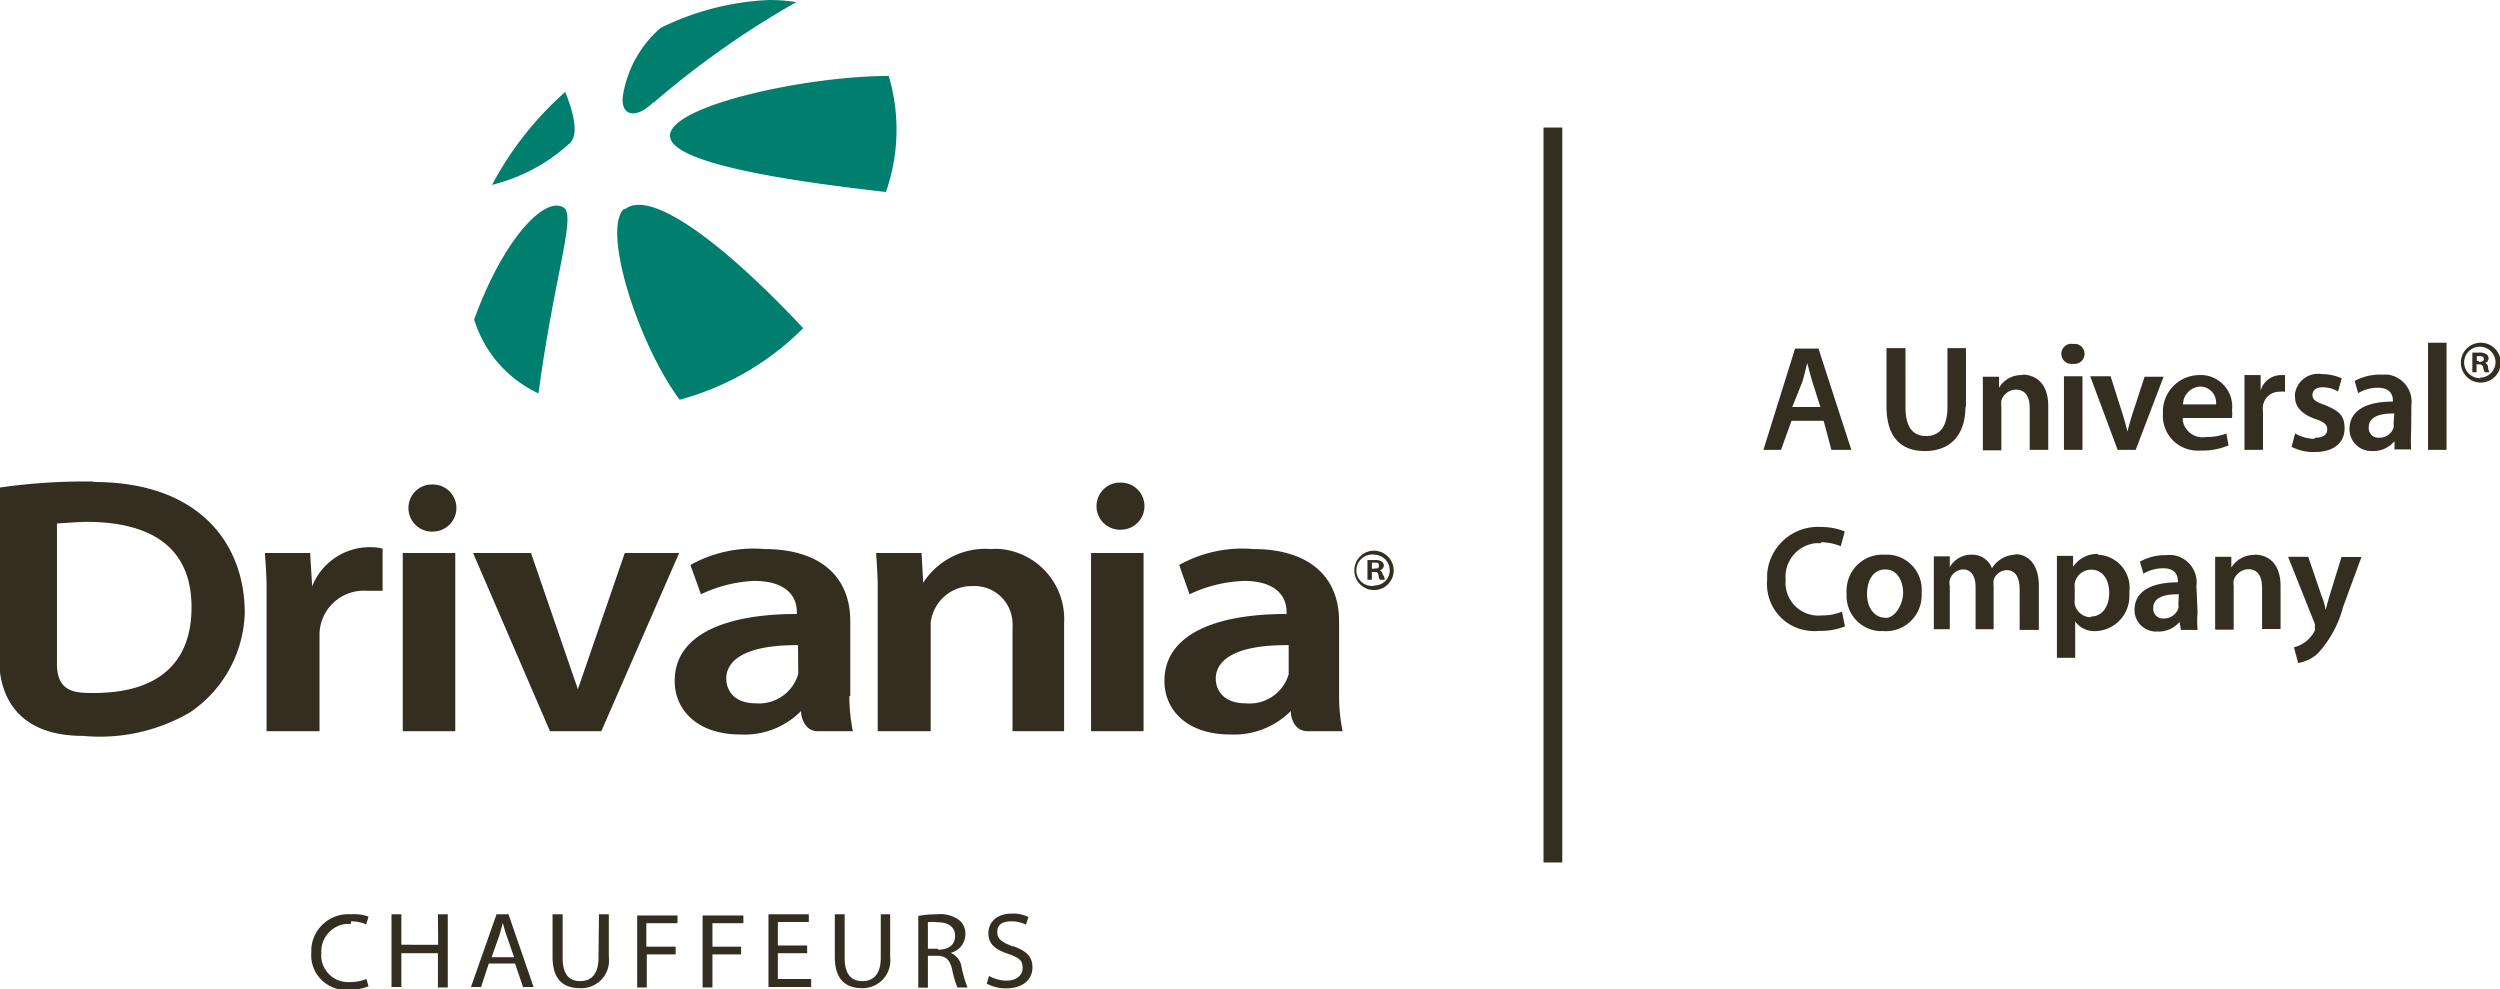 <svg id="Layer_1" data-name="Layer 1" xmlns="http://www.w3.org/2000/svg" xmlns:xlink="http://www.w3.org/1999/xlink" viewBox="0 0 106.64 42.19"><defs><style>.cls-1{fill:none;}.cls-2{clip-path:url(#clip-path);}.cls-3{fill:#007f6e;}.cls-4{fill:#332e20;}</style><clipPath id="clip-path" transform="translate(-0.03)"><rect class="cls-1" x="-7.79" y="-7.81" width="120" height="57.74"/></clipPath></defs><title>Asset 2</title><g id="Layer_1_copy" data-name="Layer 1 copy"><g class="cls-2"><path class="cls-3" d="M27.91,4.38A37.81,37.81,0,0,1,34,.09,7.43,7.43,0,0,0,32.83,0a11.58,11.58,0,0,0-4.62,1.19,4.83,4.83,0,0,0-1.61,2.9c-.11.87.57,1,1.29.28m-7.62,9.3A5.12,5.12,0,0,0,23,16.78c.67-5,1.61-7.57,1.08-7.92-.76-.52-2.54,1.22-3.84,4.81M37.94,3.24c-3.5,0-9.33,1.26-9.33,2.55s6.17,2.05,9.21,2.4a8.05,8.05,0,0,0,.12-4.95M26.67,8.89c-1,.84.57,5.76,2.35,8.16A11.74,11.74,0,0,0,34.29,14c-2.79-3-6.4-6.09-7.62-5.06M21,7.89a7.6,7.6,0,0,0,3.3-1.75c.47-.38.16-1.42-.16-2.22a14.19,14.19,0,0,0-3.14,4" transform="translate(-0.03)"/><path class="cls-4" d="M25.56,40.85c0,.69-.3,1-.78,1s-.75-.29-.75-1V39H23.6v1.82c0,1,.5,1.33,1.16,1.33A1.18,1.18,0,0,0,26,40.82V39h-.42Zm1.65,1.27h.41V40.71h1.23v-.33H27.6v-1h1.33v-.33H27.21ZM29,23.59H26.68l-2,5.81-2-5.81H20.21l3.28,7.6h2.19ZM21.21,39l-1.09,3.1h.43l.33-1H22l.34,1h.45L21.72,39ZM21,40.83l.32-.9c.06-.19.11-.38.16-.56h0c.05.19.1.38.17.57l.31.89Zm84.82-26.21a.85.85,0,1,0,.88.84.85.85,0,0,0-.88-.84h0m0,1.51a.67.67,0,1,1,.66-.68v0a.67.67,0,0,1-.66.66h0M36.3,29.7V26.5c0-2-1.4-3.08-3.66-3.08a5.52,5.52,0,0,0-3.16.68l.45,1.25a5.81,5.81,0,0,1,2.28-.57c1.2,0,1.81.53,1.81,1.33v.08c-3.13,0-5.21.92-5.21,2.85,0,1.28,1,2.29,2.8,2.29a3.38,3.38,0,0,0,2.59-1c0,.33.19.86.71.86h1.5a7.56,7.56,0,0,1-.15-1.5m-2.18-.94A1.74,1.74,0,0,1,32.26,30c-.89,0-1.25-.52-1.25-1.06s.42-1.42,3-1.42h.06ZM30,42.12h.42V40.71h1.22v-.33H30.42v-1h1.32v-.33H30Zm7.6-1.27c0,.69-.3,1-.78,1s-.76-.29-.76-1V39h-.42v1.82c0,1,.5,1.33,1.16,1.33A1.18,1.18,0,0,0,38,40.82V39H37.6Zm-4.39-.19h1.25v-.33H33.21v-1h1.32V39H32.81v3.1h1.82v-.34H33.21ZM13.35,25.08l-.09-1.49H11.33s.07.93.07,1.35v6.25h2.26V27a1.89,1.89,0,0,1,2-1.8h.69v-1.8a2.33,2.33,0,0,0-.53-.06A2.64,2.64,0,0,0,13.35,25m75.11-9.48a.43.43,0,0,0,.13-.85h-.13a.43.43,0,1,0-.13.85h.13m-.39,3.67h.79V16.05h-.79Zm7.7,0h.79V17.55a1,1,0,0,1,0-.24.7.7,0,0,1,.71-.6.89.89,0,0,1,.23,0V16h-.19a.91.91,0,0,0-.85.66h0V16h-.69v3.15ZM4,20.54a25.44,25.44,0,0,0-4,.26v7.39c0,.93.34,3.2,3.57,3.2a7.65,7.65,0,0,0,4.56-1,5.3,5.3,0,0,0,2.34-4.25c0-2.91-1.9-5.58-6.44-5.58m0,9c-.73,0-1.57,0-1.57-1.23v-6s1-.07,1.25-.07c2.1,0,4.49.63,4.49,3.64,0,2.39-1.43,3.66-4.17,3.66m94.7-10.84a1.72,1.72,0,0,1-.8-.23l-.15.57a2,2,0,0,0,1,.22c.82,0,1.26-.41,1.26-1s-.26-.75-.83-1c-.4-.14-.54-.23-.54-.43s.15-.33.43-.33a1.28,1.28,0,0,1,.66.18l.16-.56a2,2,0,0,0-.83-.18,1,1,0,0,0-1.16.8.68.68,0,0,0,0,.2c0,.36.25.7.86.91.38.13.51.24.51.45s-.15.35-.5.35M106,15.49h0a.2.2,0,0,0,.18-.2.19.19,0,0,0-.09-.18.5.5,0,0,0-.29-.07h-.31v.84h.18v-.34h.1c.11,0,.17.05.18.13a.86.86,0,0,0,.07.21h.2a.51.51,0,0,1-.06-.21.2.2,0,0,0-.16-.2m-.23-.07h-.09v-.21h.11c.14,0,.19.05.19.13s-.09.12-.21.12M17.21,31.19h2.24v-7.6H17.21Zm1.51,9.11H17.15V39h-.42v3.1h.42V40.66h1.56v1.46h.42V39h-.42ZM15,39.3a1.64,1.64,0,0,1,.65.13l.1-.33A1.79,1.79,0,0,0,15,39a1.58,1.58,0,0,0-1.69,1.44v.18a1.48,1.48,0,0,0,1.33,1.6,1,1,0,0,0,.25,0,2.11,2.11,0,0,0,.86-.15l-.09-.31a1.79,1.79,0,0,1-.68.13,1.15,1.15,0,0,1-1.24-1,.67.67,0,0,1,0-.2,1.18,1.18,0,0,1,1.07-1.28H15m3.34-18.74a1,1,0,0,0,.24,2,1,1,0,0,0-.17-2h-.07m65.55-3.27V14.85h-.79v2.52c0,.84-.34,1.23-.91,1.23s-.88-.39-.88-1.23V14.85H80.5v2.47c0,1.36.64,1.92,1.64,1.92s1.73-.59,1.73-1.92m-3.46,6.34a1.53,1.53,0,0,0-1.61,1.46.67.67,0,0,0,0,.2,1.5,1.5,0,0,0,1.4,1.6h.16A1.53,1.53,0,0,0,82,25.45a1.08,1.08,0,0,0,0-.18,1.5,1.5,0,0,0-1.38-1.61h-.17m0,2.69c-.48,0-.78-.45-.78-1s.23-1.06.78-1.06.76.56.76,1-.31,1.07-.76,1.07m-4-8.41h1.37l.33,1.24H79l-1.4-4.32h-1l-1.35,4.32H76Zm.46-1.66c.08-.25.14-.55.21-.8h0c.07.25.14.54.22.8l.34,1.07H76.48Zm.79,6.84a2.26,2.26,0,0,1,.85.17l.17-.63a2.65,2.65,0,0,0-1-.19,2.17,2.17,0,0,0-2.31,2v.26a2,2,0,0,0,1.81,2.17,1.78,1.78,0,0,0,.4,0,2.79,2.79,0,0,0,1.11-.19l-.13-.63a2.07,2.07,0,0,1-.85.16A1.4,1.4,0,0,1,76.2,25a1,1,0,0,1,0-.25,1.44,1.44,0,0,1,1.28-1.58h.23M99.4,25.41c-.06.2-.12.43-.17.61h0a2.36,2.36,0,0,0-.17-.6l-.57-1.67h-.86l1.14,2.86a.38.38,0,0,1,0,.15.33.33,0,0,1,0,.14,1.38,1.38,0,0,1-.43.5,1.28,1.28,0,0,1-.46.21l.18.67a1.62,1.62,0,0,0,.83-.4,4.67,4.67,0,0,0,1.09-2l.78-2.12h-.85ZM86,23.66a1.2,1.2,0,0,0-1,.58h0a.9.9,0,0,0-.86-.58,1.06,1.06,0,0,0-.94.53h0v-.46h-.68v3.11h.68V25a.57.57,0,0,1,0-.26.61.61,0,0,1,.56-.45c.37,0,.54.31.54.75v1.8h.77V25a1.13,1.13,0,0,1,0-.26.61.61,0,0,1,.55-.42c.38,0,.56.31.56.83v1.72H87V25c0-1-.52-1.36-1-1.36M93.72,25a1.17,1.17,0,0,0-1-1.32,1.41,1.41,0,0,0-.29,0,2.19,2.19,0,0,0-1.12.28l.15.51a1.66,1.66,0,0,1,.84-.23c.55,0,.63.34.63.55v.05c-1.15,0-1.85.39-1.85,1.18a.92.92,0,0,0,.92.92h.08a1.17,1.17,0,0,0,.92-.41h0l.06.34h.71a4.69,4.69,0,0,1,0-.75Zm-.77.78a.49.49,0,0,1,0,.17.64.64,0,0,1-.62.43.41.41,0,0,1-.45-.37v-.08c0-.47.53-.59,1.09-.58Zm-1.44-9.71L91,17.63c-.09.28-.16.53-.22.78h0c-.06-.25-.13-.5-.22-.78l-.5-1.58h-.87l1.17,3.14h.77l1.19-3.12ZM95,18.49a2.29,2.29,0,0,1-.86.15.86.86,0,0,1-1-.69s0-.08,0-.12h2.1a1.82,1.82,0,0,0,0-.33A1.35,1.35,0,0,0,94,16h-.17a1.56,1.56,0,0,0-1.54,1.56s0,.08,0,.12a1.48,1.48,0,0,0,1.42,1.54H94A2.91,2.91,0,0,0,95.09,19Zm-1.1-2a.68.68,0,0,1,.66.68s0,0,0,.08H93.15a.77.77,0,0,1,.72-.76m-4.34,7.14a1.22,1.22,0,0,0-1.07.55h0v-.47h-.69v4.35h.78V26.51h0a1,1,0,0,0,.87.41,1.49,1.49,0,0,0,1.44-1.54.57.57,0,0,0,0-.13,1.41,1.41,0,0,0-1.24-1.58h-.08m-.32,2.66a.71.71,0,0,1-.69-.56.74.74,0,0,1,0-.21v-.48a.67.67,0,0,1,0-.2.71.71,0,0,1,.7-.58c.51,0,.77.44.77,1s-.29,1-.79,1m7-2.63a1.14,1.14,0,0,0-1,.54h0v-.46h-.69v3.11h.79V25a1,1,0,0,1,0-.25.69.69,0,0,1,.62-.47c.43,0,.59.34.59.79v1.76h.79V25c0-1-.56-1.34-1.11-1.34M86.3,16a1.1,1.1,0,0,0-1,.54h0v-.47h-.69v3.14h.79V17.34a1.13,1.13,0,0,1,0-.26.66.66,0,0,1,.62-.46c.43,0,.59.34.59.79v1.78h.79V17.32c0-1-.56-1.34-1.11-1.34m17.31,3.21h.79V14.62h-.79ZM65.87,36.79h.8V5.44h-.8ZM47.69,20.59a1,1,0,0,0,.24,2,1,1,0,0,0-.17-2h-.07m-1.12,10.6h2.24v-7.6H46.57Zm-3.36,9.17c-.45-.17-.64-.31-.64-.6s.17-.46.61-.46a1.43,1.43,0,0,1,.61.14l.11-.32a1.44,1.44,0,0,0-.71-.15c-.63,0-1,.36-1,.84s.32.7.85.88.61.32.61.61-.25.53-.68.53a1.53,1.53,0,0,1-.75-.2l-.1.33a1.77,1.77,0,0,0,.82.2c.76,0,1.13-.41,1.13-.89s-.27-.71-.82-.91m-.94-16.94a3.15,3.15,0,0,0-2.9,1.44l-.07-1.27H37.4s.07.93.07,1.35v6.25h2.26V26.57A1.76,1.76,0,0,1,41.54,25a1.62,1.62,0,0,1,1.68,1.56,2.35,2.35,0,0,1,0,.26v4.37h2.2v-4.6a3,3,0,0,0-2.7-3.17,2.67,2.67,0,0,0-.4,0M57.15,26.5c0-2-1.4-3.08-3.66-3.08a5.52,5.52,0,0,0-3.16.68l.44,1.25a5.88,5.88,0,0,1,2.33-.57c1.2,0,1.81.53,1.81,1.33v.08c-3.13,0-5.21.92-5.21,2.85,0,1.28,1,2.29,2.8,2.29a3.42,3.42,0,0,0,2.59-1c0,.33.18.86.71.86h1.5a7.56,7.56,0,0,1-.15-1.5ZM55,28.76A1.74,1.74,0,0,1,53.15,30c-.89,0-1.26-.52-1.26-1.06s.43-1.42,3-1.42H55ZM40.6,40.64h0a.82.82,0,0,0,.61-.79.75.75,0,0,0-.25-.59A1.35,1.35,0,0,0,40,39a4.25,4.25,0,0,0-.8.07v3.06h.41V40.77H40c.38,0,.56.18.65.61a3.92,3.92,0,0,0,.22.74h.43a5.16,5.16,0,0,1-.25-.85.78.78,0,0,0-.48-.63m-.53-.17h-.43V39.34a1.41,1.41,0,0,1,.41,0c.44,0,.75.18.75.58s-.29.59-.73.59m62.85-23.22a1.17,1.17,0,0,0-1-1.31h-.29a2.25,2.25,0,0,0-1.13.27l.15.52a1.63,1.63,0,0,1,.84-.23c.55,0,.64.33.64.54v.05c-1.16,0-1.85.39-1.85,1.18a.93.93,0,0,0,.93.93h.07a1.18,1.18,0,0,0,.92-.42h0v.35h.71a6.3,6.3,0,0,1,0-.75Zm-.76.78a.49.49,0,0,1,0,.17.62.62,0,0,1-.61.43.41.41,0,0,1-.45-.37v-.07c0-.48.53-.6,1.09-.59ZM58.64,23.49a.84.84,0,1,0,.84.84.85.85,0,0,0-.84-.84m0,1.5a.67.67,0,0,1-.75-.58.68.68,0,0,1,.59-.75.43.43,0,0,1,.16,0,.67.67,0,0,1,.67.65v0a.64.64,0,0,1-.62.66h0m.18-.64h0a.23.23,0,0,0,.19-.2.2.2,0,0,0-.09-.17.45.45,0,0,0-.3-.07h-.31v.84h.19v-.33h.09c.11,0,.17,0,.19.13a.47.47,0,0,0,.06.2h.21a.44.44,0,0,0-.07-.2c-.07-.12-.07-.18-.16-.21m-.22-.06h-.1V24h.11c.14,0,.19,0,.19.13s-.09.12-.2.12" transform="translate(-0.03)"/></g></g></svg>